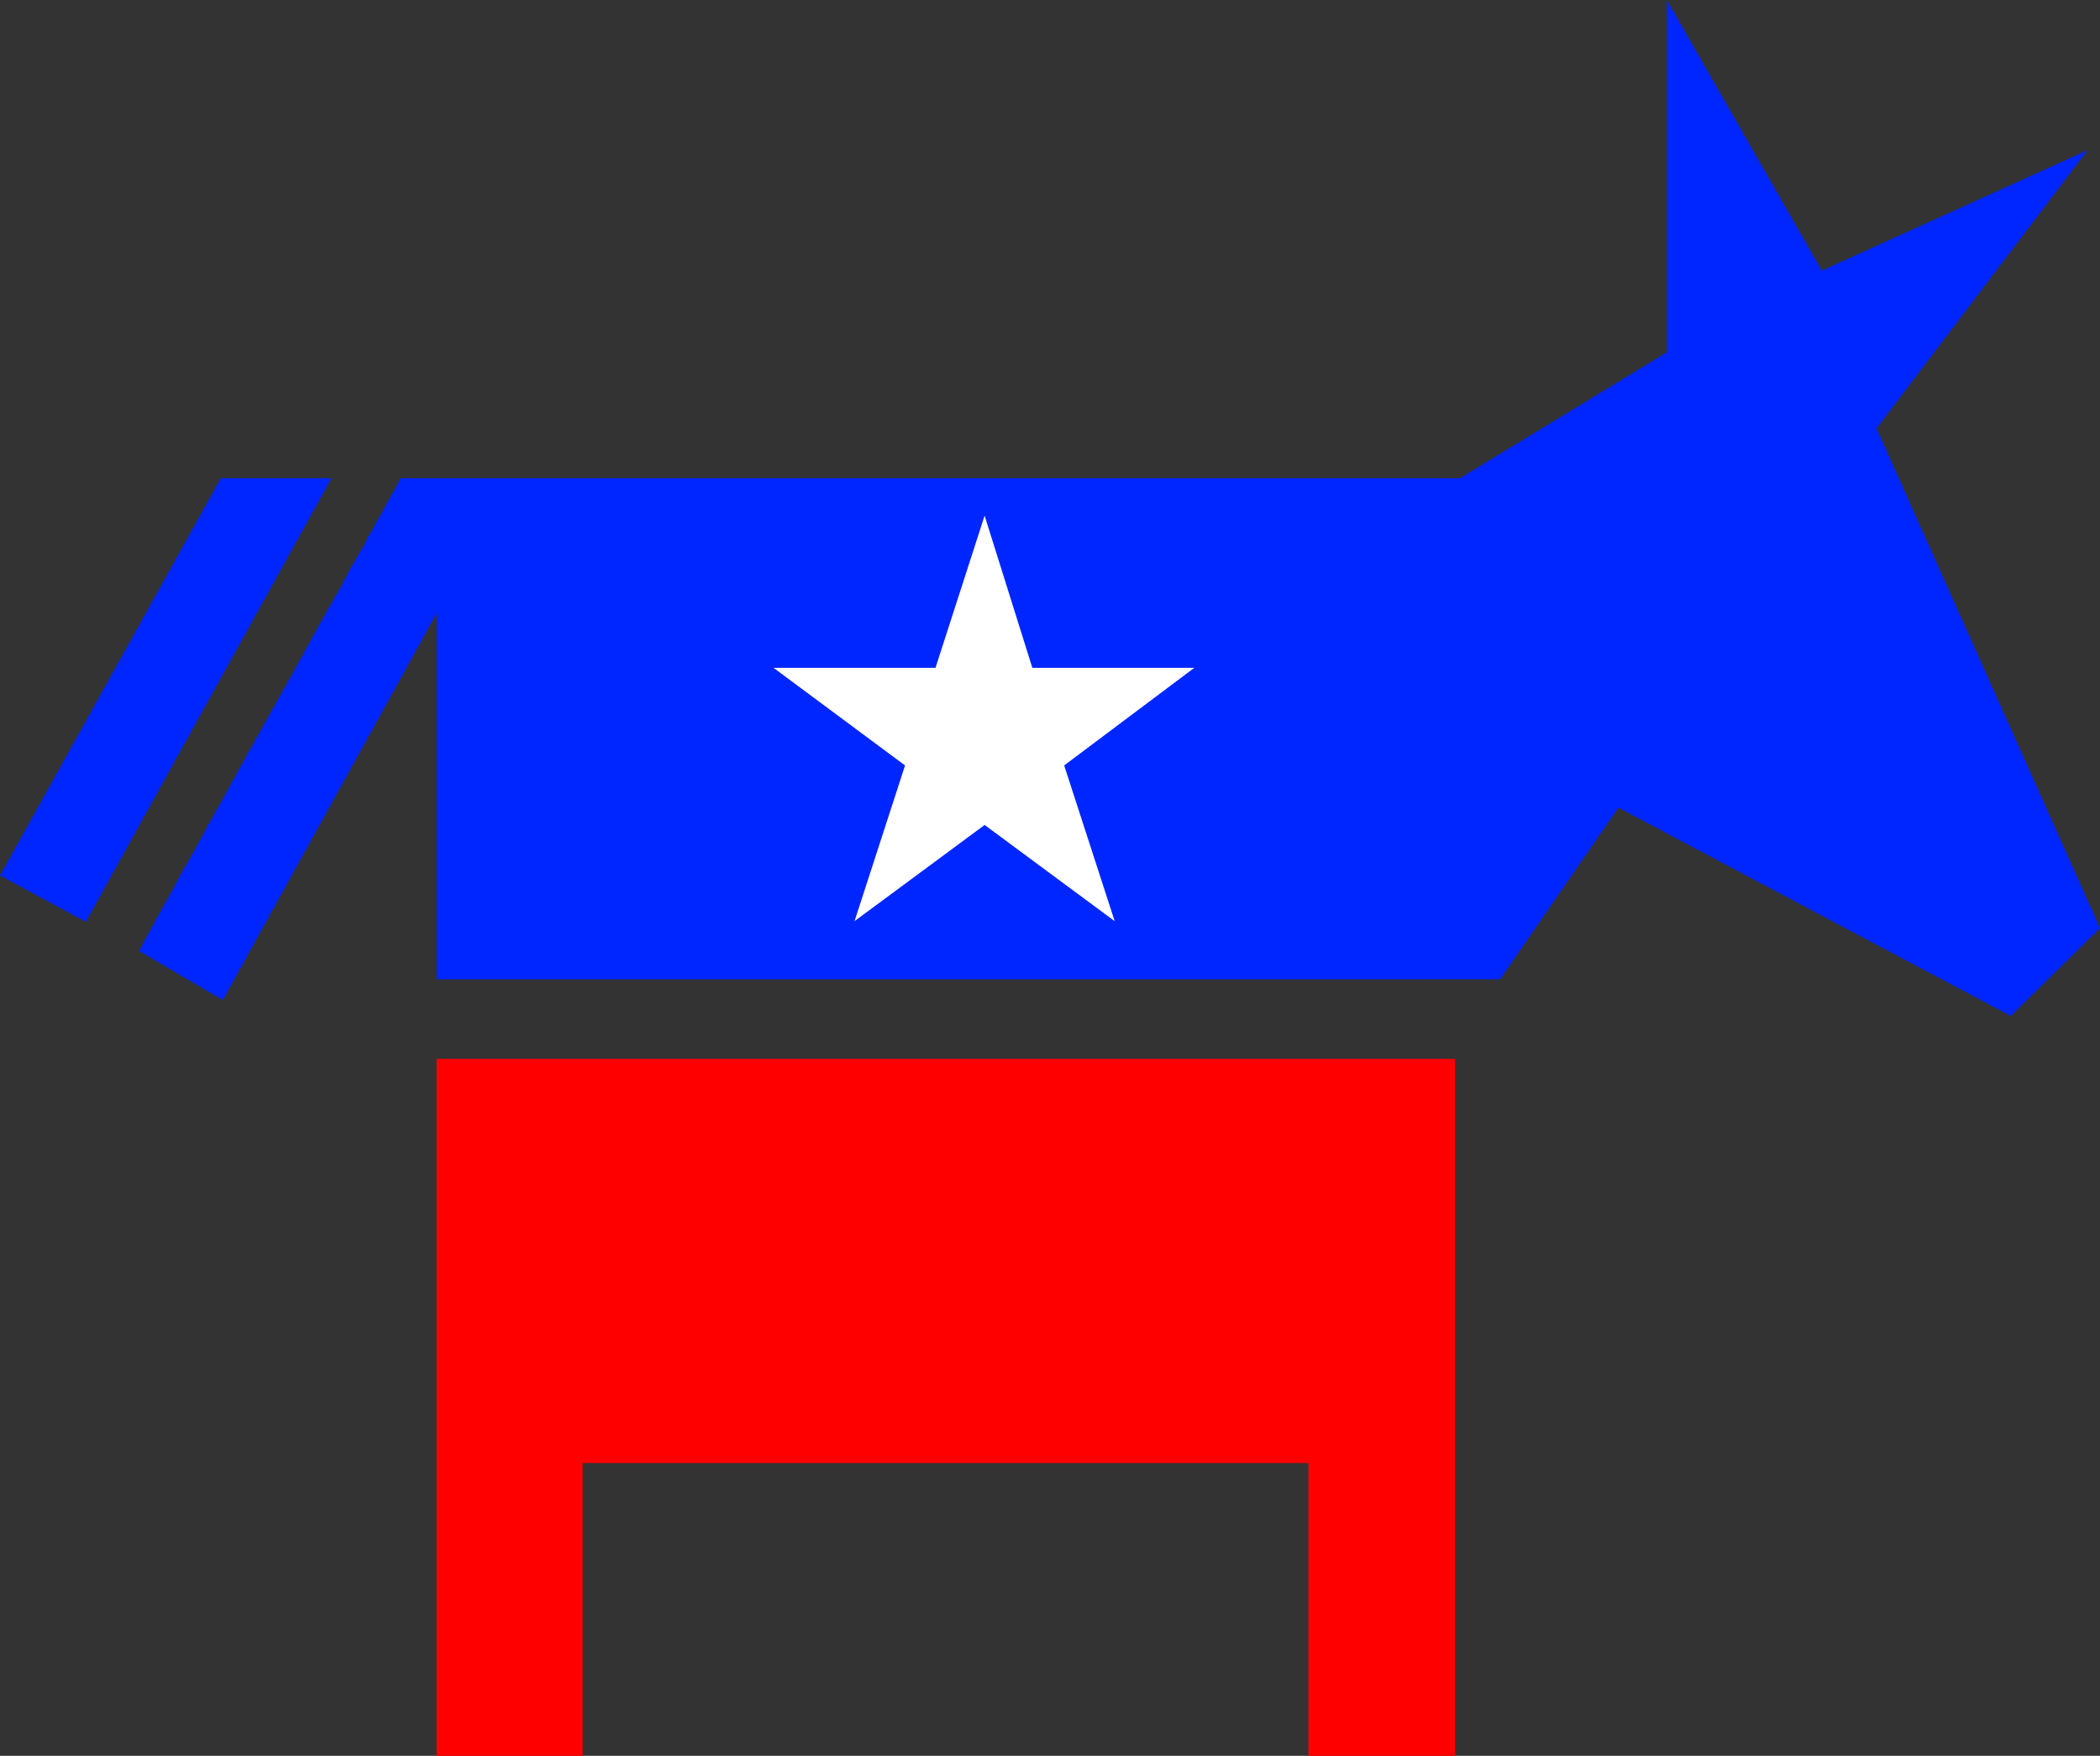 <?xml version="1.0" encoding="UTF-8" standalone="no"?>
<svg
   version="1.0"
   width="129.766mm"
   height="108.473mm"
   id="svg4"
   sodipodi:docname="Democrat 09.wmf"
   xmlns:inkscape="http://www.inkscape.org/namespaces/inkscape"
   xmlns:sodipodi="http://sodipodi.sourceforge.net/DTD/sodipodi-0.dtd"
   xmlns="http://www.w3.org/2000/svg"
   xmlns:svg="http://www.w3.org/2000/svg">
  <rect width="100%" height="100%" fill="#333333" stroke="none"/>
  <sodipodi:namedview
     id="namedview4"
     pagecolor="#ffffff"
     bordercolor="#000000"
     borderopacity="0.25"
     inkscape:showpageshadow="2"
     inkscape:pageopacity="0.0"
     inkscape:pagecheckerboard="0"
     inkscape:deskcolor="#d1d1d1"
     inkscape:document-units="mm" />
  <defs
     id="defs1">
    <pattern
       id="WMFhbasepattern"
       patternUnits="userSpaceOnUse"
       width="6"
       height="6"
       x="0"
       y="0" />
  </defs>
  <path
     style="fill:#0026ff;fill-opacity:1;fill-rule:evenodd;stroke:none"
     d="m 32.482,222.037 19.554,11.474 49.934,-90.334 v 85.486 H 350.348 l 27.634,-40.077 91.627,48.641 20.846,-20.523 L 438.259,100.03 487.547,35.067 425.492,63.185 389.294,0 V 82.254 L 340.976,111.665 h -247.248 -0.162 l -0.162,0.323 -0.162,0.323 -0.323,0.485 -0.323,0.646 -0.485,0.97 -0.485,0.808 -0.646,1.131 -0.646,1.131 -0.646,1.293 -0.808,1.454 -0.97,1.616 -0.808,1.616 -0.97,1.616 -0.97,1.939 -1.131,1.939 -1.131,1.939 -1.131,1.939 -2.262,4.363 -2.586,4.525 -2.747,4.848 -2.747,5.01 -2.747,5.01 -11.474,20.523 -2.747,5.01 -2.747,5.01 -2.747,4.848 -2.424,4.525 -2.424,4.363 -1.131,1.939 -1.131,1.939 -0.97,1.939 -0.97,1.778 -0.97,1.778 -0.97,1.616 -0.808,1.616 -0.808,1.293 -0.646,1.293 -0.646,1.293 -0.646,0.97 -0.485,0.97 -0.485,0.808 -0.323,0.808 -0.323,0.485 -0.162,0.323 z"
     id="path1" />
  <path
     style="fill:#0026ff;fill-opacity:1;fill-rule:evenodd;stroke:none"
     d="M 20.038,215.25 0,204.423 51.55,111.665 h 25.856 z"
     id="path2" />
  <path
     style="fill:#ff0000;fill-opacity:1;fill-rule:evenodd;stroke:none"
     d="m 101.969,247.247 v 162.73 h 34.098 v -68.356 h 169.518 v 68.356 h 34.259 V 247.247 Z"
     id="path3" />
  <path
     style="fill:#ffffff;fill-opacity:1;fill-rule:evenodd;stroke:none"
     d="m 241.107,155.943 h 37.814 l -30.381,22.785 11.797,36.36 -30.381,-22.462 -30.381,22.462 11.797,-36.36 -30.704,-22.785 h 37.814 l 11.474,-35.552 z"
     id="path4" />
</svg>
